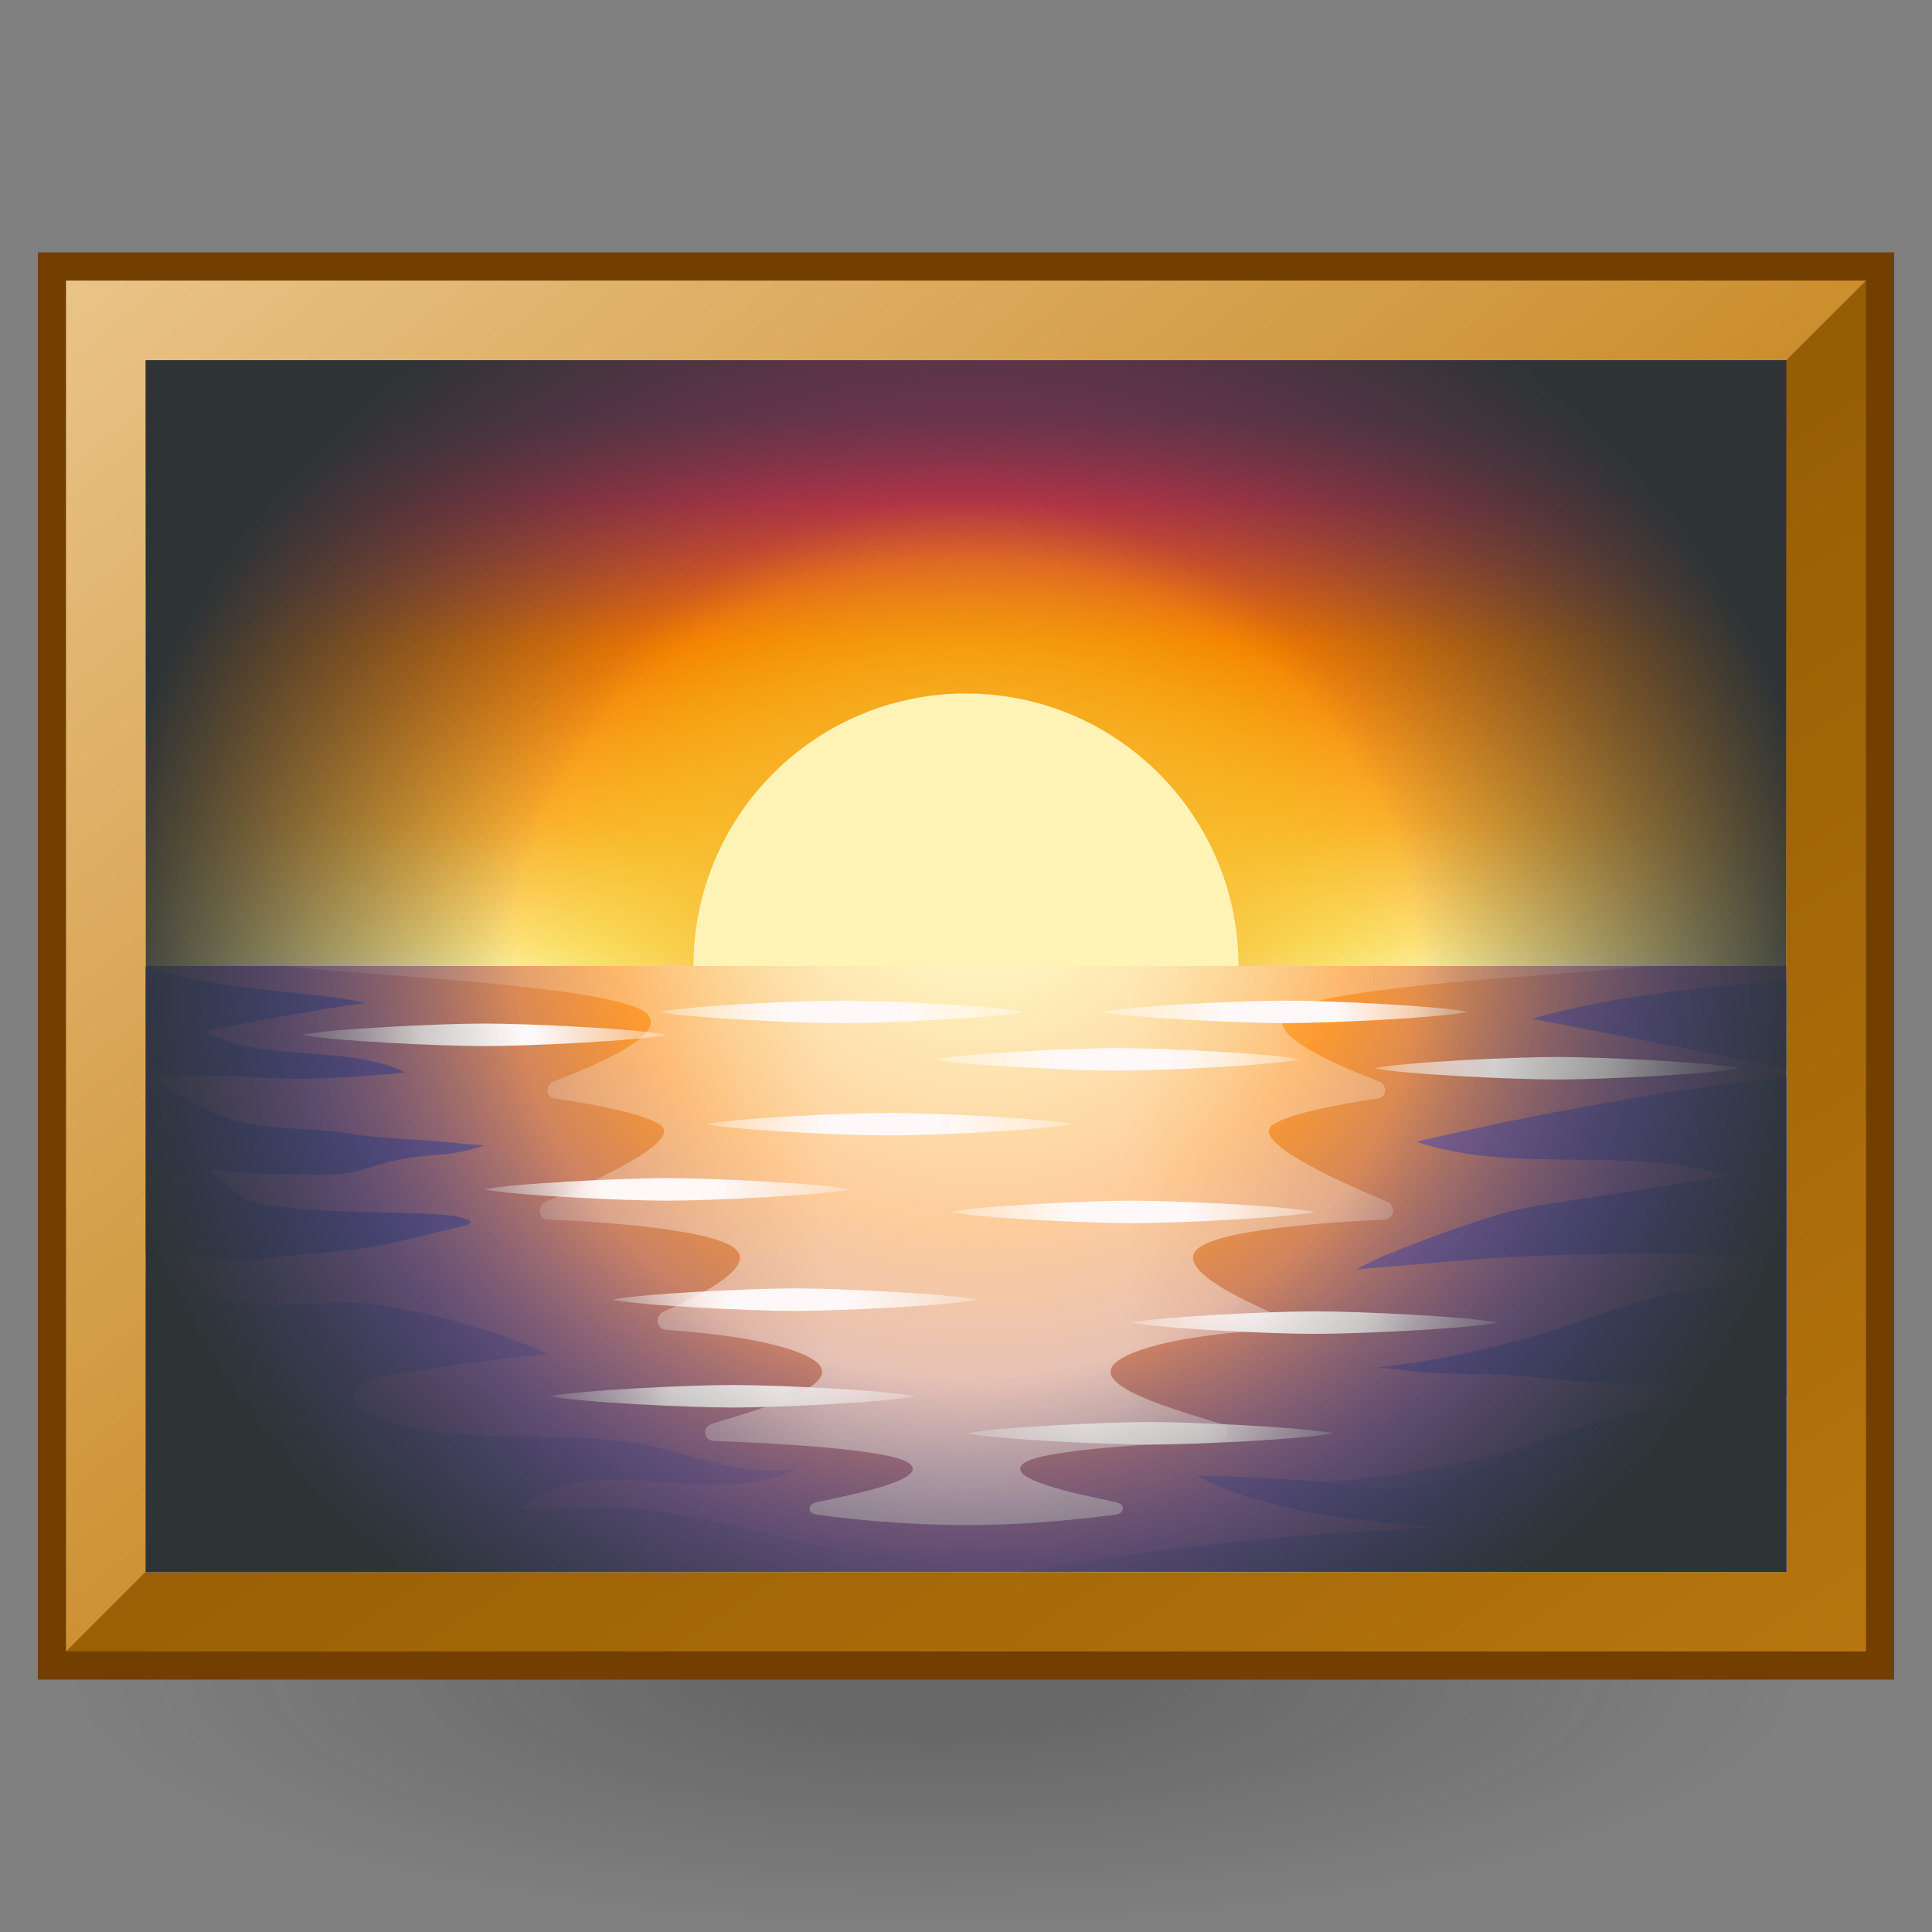 <?xml version="1.0" encoding="UTF-8"?><svg xmlns="http://www.w3.org/2000/svg" xmlns:xlink="http://www.w3.org/1999/xlink" viewBox="0 0 48 48"><rect x="0" y="0" width="48" height="48" fill="#808080" stroke="none"/><defs><radialGradient id="radial-gradient" cx="-136.62" cy="91.79" fx="-136.62" fy="91.79" r="13.67" gradientTransform="translate(254.11 -3.34) scale(1.69 .49)" gradientUnits="userSpaceOnUse"><stop offset=".22" stop-color="#1a1718" stop-opacity=".5"/><stop offset=".93" stop-color="#1a1718" stop-opacity="0"/></radialGradient><linearGradient id="linear-gradient" x1="3.91" y1="-.78" x2="30.46" y2="31.97" gradientTransform="matrix(1, 0, 0, 1, 0, 0)" gradientUnits="userSpaceOnUse"><stop offset="0" stop-color="#efcc96"/><stop offset="1" stop-color="#c17d11"/></linearGradient><linearGradient id="linear-gradient-2" x1="43.22" y1="53.3" x2="20.33" y2="18.41" gradientTransform="matrix(1, 0, 0, 1, 0, 0)" gradientUnits="userSpaceOnUse"><stop offset="0" stop-color="#c17d11"/><stop offset="1" stop-color="#8f5902"/></linearGradient><linearGradient id="linear-gradient-3" x1="24" y1="25" x2="24" y2="9.49" gradientTransform="matrix(1, 0, 0, 1, 0, 0)" gradientUnits="userSpaceOnUse"><stop offset=".01" stop-color="#fef8c5"/><stop offset=".1" stop-color="#fde27d"/><stop offset=".29" stop-color="#fcaf30"/><stop offset=".58" stop-color="#f57900"/><stop offset=".81" stop-color="#c7334a"/><stop offset=".94" stop-color="#8e3459"/></linearGradient><radialGradient id="radial-gradient-2" cx="24" cy="24" fx="24" fy="24" r="13.65" gradientTransform="matrix(1, 0, 0, 1, 0, 0)" gradientUnits="userSpaceOnUse"><stop offset=".28" stop-color="#fcaf3e"/><stop offset=".85" stop-color="#edd400" stop-opacity="0"/></radialGradient><radialGradient id="radial-gradient-3" cx="24.39" cy="20.79" fx="24.39" fy="20.79" r="27.67" gradientTransform="matrix(1, 0, 0, 1, 0, 0)" gradientUnits="userSpaceOnUse"><stop offset=".06" stop-color="#fef8c5"/><stop offset=".11" stop-color="#fdef7d"/><stop offset=".35" stop-color="#fc9a30"/><stop offset=".65" stop-color="#8d63a8"/><stop offset="1" stop-color="#3443a4"/></radialGradient><linearGradient id="linear-gradient-4" x1="20.14" y1="24.21" x2="3.68" y2="28.22" gradientTransform="matrix(1, 0, 0, 1, 0, 0)" gradientUnits="userSpaceOnUse"><stop offset="0" stop-color="#8d63a8"/><stop offset="1" stop-color="#3443a4"/></linearGradient><linearGradient id="linear-gradient-5" x1="22.41" y1="33.57" x2="5.96" y2="37.57" xlink:href="#linear-gradient-4"/><linearGradient id="linear-gradient-6" x1="12.76" y1="30.93" x2="36.47" y2="30.93" gradientTransform="matrix(1, 0, 0, 1, 0, 0)" gradientUnits="userSpaceOnUse"><stop offset="0" stop-color="#fff" stop-opacity=".3"/><stop offset=".33" stop-color="#fff8f8"/><stop offset=".64" stop-color="#fff8f8"/><stop offset="1" stop-color="#fff" stop-opacity=".3"/></linearGradient><linearGradient id="linear-gradient-7" x1="7.48" y1="25.71" x2="16.57" y2="25.71" xlink:href="#linear-gradient-6"/><linearGradient id="linear-gradient-8" x1="17.55" y1="27.93" x2="26.63" y2="27.93" xlink:href="#linear-gradient-6"/><linearGradient id="linear-gradient-9" x1="12.03" y1="29.55" x2="21.11" y2="29.55" xlink:href="#linear-gradient-6"/><linearGradient id="linear-gradient-10" x1="23.59" y1="30.11" x2="32.67" y2="30.11" xlink:href="#linear-gradient-6"/><linearGradient id="linear-gradient-11" x1="15.21" y1="32.29" x2="24.29" y2="32.29" xlink:href="#linear-gradient-6"/><linearGradient id="linear-gradient-12" x1="28.13" y1="32.86" x2="37.21" y2="32.86" xlink:href="#linear-gradient-6"/><linearGradient id="linear-gradient-13" x1="13.67" y1="34.69" x2="22.75" y2="34.69" xlink:href="#linear-gradient-6"/><linearGradient id="linear-gradient-14" x1="24.02" y1="35.61" x2="33.11" y2="35.61" xlink:href="#linear-gradient-6"/><linearGradient id="linear-gradient-15" x1="23.23" y1="26.32" x2="32.31" y2="26.32" xlink:href="#linear-gradient-6"/><linearGradient id="linear-gradient-16" x1="16.38" y1="25.14" x2="25.46" y2="25.14" xlink:href="#linear-gradient-6"/><linearGradient id="linear-gradient-17" x1="27.39" y1="25.14" x2="36.47" y2="25.14" xlink:href="#linear-gradient-6"/><linearGradient id="linear-gradient-18" x1="34.14" y1="26.54" x2="43.22" y2="26.54" xlink:href="#linear-gradient-6"/><linearGradient id="linear-gradient-19" x1="34.4" y1="20.62" x2="46.49" y2="28.1" xlink:href="#linear-gradient-4"/><linearGradient id="linear-gradient-20" x1="31.39" y1="25.48" x2="43.48" y2="32.96" xlink:href="#linear-gradient-4"/><linearGradient id="linear-gradient-21" x1="27.23" y1="32.22" x2="39.31" y2="39.7" xlink:href="#linear-gradient-4"/><linearGradient id="linear-gradient-22" x1="34.4" y1="20.62" x2="46.49" y2="28.1" xlink:href="#linear-gradient-4"/><linearGradient id="linear-gradient-23" x1="31.39" y1="25.48" x2="43.48" y2="32.96" xlink:href="#linear-gradient-4"/><linearGradient id="linear-gradient-24" x1="27.23" y1="32.22" x2="39.31" y2="39.7" xlink:href="#linear-gradient-4"/><radialGradient id="radial-gradient-4" cx="24" cy="24" fx="24" fy="24" r="21.51" gradientTransform="translate(0 2.25) scale(1 .91)" gradientUnits="userSpaceOnUse"><stop offset=".52" stop-color="#2e3436" stop-opacity="0"/><stop offset="1" stop-color="#2e3436"/></radialGradient></defs><g style="isolation:isolate;"><g id="shadow" style="mix-blend-mode:multiply; opacity:.45;"><ellipse cx="23.88" cy="41.55" rx="22.15" ry="6.45" style="fill:url(#radial-gradient);"/></g><g id="ART"><g><g><rect x="1.29" y="6.62" width="45.42" height="34.76" style="fill:url(#linear-gradient);"/><polygon points="1.29 41.38 3.62 39.05 44.38 8.95 46.71 6.62 46.71 41.38 1.29 41.38" style="fill:url(#linear-gradient-2);"/><rect x="3.62" y="8.95" width="40.76" height="30.11" style="fill:url(#linear-gradient-3);"/><circle cx="24" cy="24" r="13.65" style="fill:url(#radial-gradient-2);"/><circle cx="24" cy="24" r="6.77" style="fill:#fff4b6;"/><rect x="3.62" y="24" width="40.76" height="15.05" style="fill:url(#radial-gradient-3);"/><g><path d="M10.84,30.17c.29,.02,.6,.04,.85,.17-.02,.08-.11,.11-.18,.12-.9,.2-1.8,.47-2.72,.58-.46,.05-.92,.1-1.39,.13-.46,.05-.97,.15-1.44,.12-.78-.06-1.56-.12-2.34-.16v-7.06c.36,.06,.72,.13,1.23,.25,1.21,.29,3.06,.34,4.23,.59-1.33,.19-2.67,.43-3.99,.71,1.51,.81,3.44,.3,4.99,1.02-1.21,.12-2.46,.2-3.67,.12-1-.06-2.64-.06-2.64-.06,0,0,1.08,.96,2.43,1.22,.79,.14,1.6,.11,2.41,.23,.59,.1,1.19,.13,1.79,.17,.8,.04,.84,.09,1.63,.13-.95,.32-1.21,.17-2.19,.37-.53,.12-1.04,.34-1.58,.35-.48,.02-.99,0-1.48,0-.37,0-.74-.04-1.11-.08-.11,0-.36-.08-.45-.02-.06,.03,.76,.64,.82,.68,.34,.18,.78,.21,1.14,.25,1.22,.13,2.45,.11,3.67,.16Z" style="fill:url(#linear-gradient-4); opacity:.5;"/><path d="M5.96,31.3c-.78-.06-1.56-.12-2.34-.16v-7.06c.36,.06,.72,.13,1.23,.25,1.21,.29,3.06,.34,4.23,.59-1.33,.19-2.67,.43-3.99,.71,1.51,.81,3.44,.3,4.99,1.02-1.21,.12-2.46,.2-3.67,.12-1-.06-2.64-.06-2.64-.06,0,0,1.08,.96,2.43,1.22,.79,.14,1.6,.11,2.41,.23,.59,.1,1.19,.13,1.79,.17,.8,.04,.84,.09,1.63,.13-.95,.32-1.21,.17-2.19,.37-.53,.12-1.04,.34-1.58,.35-.48,.02-.99,0-1.48,0-.37,0-.74-.04-1.11-.08-.11,0-.36-.08-.45-.02-.06,.03,.76,.64,.82,.68,.34,.18,.78,.21,1.14,.25,1.22,.13,2.45,.11,3.67,.16,.29,.02,.6,.04,.85,.17-.02,.08-.11,.11-.18,.12-.9,.2-1.8,.47-2.72,.58-.46,.05-.92,.1-1.39,.13-.46,.05-.97,.15-1.44,.12Z" style="fill:url(#linear-gradient-4); opacity:.5;"/><path d="M26.77,39.06H3.62v-7.46c.79,.36,1.62,.61,2.47,.76,1.04,.17,2.04-.08,3.08,.04,1.54,.17,3.38,.75,4.45,1.24-1.32,.13-2.73,.31-4.13,.56-.36,.06-.81,.32-.67,.65,.06,.13,.21,.21,.35,.28,2.18,.92,4.71,.3,7.03,.8,1.2,.26,2.41,.82,3.61,.53-1.06,.59-2.33,.43-3.53,.34-1.19-.1-2.53-.09-3.42,.72,1.22-.06,2.45-.12,3.66,.05,1.56,.2,3.04,.76,4.6,.98,1.87,.26,3.87,.05,5.67,.53Z" style="fill:url(#linear-gradient-5); opacity:.5;"/></g><path d="M40.9,24c-1.53,.21-8.29,.47-8.97,1.2-.47,.5,1.21,1.24,2.32,1.66,.22,.08,.22,.39-.01,.43-.87,.13-2.12,.35-2.6,.64-.64,.38,1.46,1.36,2.81,1.92,.24,.1,.2,.43-.05,.45-1.49,.07-4.07,.25-4.64,.72-.52,.44,.76,1.12,1.76,1.56,.23,.1,.19,.45-.05,.46-1.14,.08-2.86,.26-3.62,.72-.96,.58,.98,1.16,2.47,1.61,.26,.08,.22,.42-.04,.43-1.41,.06-4.35,.2-4.84,.55-.53,.39,1.29,.76,2.28,.97,.24,.05,.24,.27,0,.31-.84,.11-2.18,.26-3.71,.26-1.52,0-2.87-.14-3.71-.26-.25-.03-.25-.26,0-.31,1-.21,2.82-.58,2.28-.97-.49-.35-3.43-.5-4.84-.55-.27-.01-.3-.35-.04-.43,1.49-.45,3.43-1.03,2.47-1.61-.76-.45-2.49-.64-3.62-.72-.25-.02-.29-.36-.05-.46,1-.44,2.29-1.12,1.76-1.56-.57-.47-3.15-.66-4.64-.72-.25-.01-.28-.35-.05-.45,1.35-.56,3.45-1.53,2.81-1.92-.48-.29-1.73-.51-2.6-.64-.23-.03-.24-.34-.01-.43,1.11-.42,2.79-1.15,2.32-1.66-.68-.73-7.44-.98-8.97-1.2H40.9Z" style="fill:url(#linear-gradient-6); opacity:.54;"/></g><rect x="1.29" y="6.62" width="45.42" height="34.76" style="fill:none; stroke:#723f00; stroke-miterlimit:10; stroke-width:.7px;"/><path d="M16.57,25.71c-.72,.15-3.44,.28-4.54,.28-1.1,0-3.82-.13-4.54-.28,.72-.15,3.44-.28,4.54-.28,1.1,0,3.82,.13,4.54,.28Z" style="fill:url(#linear-gradient-7);"/><path d="M26.63,27.93c-.72,.15-3.44,.28-4.54,.28-1.1,0-3.82-.13-4.54-.28,.72-.15,3.44-.28,4.54-.28,1.1,0,3.82,.13,4.54,.28Z" style="fill:url(#linear-gradient-8);"/><path d="M21.11,29.55c-.72,.15-3.44,.28-4.54,.28-1.1,0-3.82-.13-4.54-.28,.72-.15,3.44-.28,4.54-.28,1.1,0,3.82,.13,4.54,.28Z" style="fill:url(#linear-gradient-9);"/><path d="M32.67,30.11c-.72,.15-3.44,.28-4.54,.28-1.1,0-3.82-.13-4.54-.28,.72-.15,3.44-.28,4.54-.28,1.1,0,3.82,.13,4.54,.28Z" style="fill:url(#linear-gradient-10);"/><path d="M24.29,32.29c-.72,.15-3.44,.28-4.54,.28-1.1,0-3.82-.13-4.54-.28,.72-.15,3.44-.28,4.54-.28,1.1,0,3.82,.13,4.54,.28Z" style="fill:url(#linear-gradient-11);"/><path d="M37.21,32.86c-.72,.15-3.44,.28-4.54,.28-1.1,0-3.82-.13-4.54-.28,.72-.15,3.44-.28,4.54-.28,1.1,0,3.82,.13,4.54,.28Z" style="fill:url(#linear-gradient-12);"/><path d="M22.75,34.69c-.72,.15-3.44,.28-4.54,.28-1.1,0-3.82-.13-4.54-.28,.72-.15,3.44-.28,4.54-.28,1.1,0,3.82,.13,4.54,.28Z" style="fill:url(#linear-gradient-13);"/><path d="M33.11,35.61c-.72,.15-3.44,.28-4.54,.28-1.1,0-3.82-.13-4.54-.28,.72-.15,3.44-.28,4.54-.28,1.1,0,3.82,.13,4.54,.28Z" style="fill:url(#linear-gradient-14);"/><path d="M32.31,26.32c-.72,.15-3.44,.28-4.54,.28-1.1,0-3.82-.13-4.54-.28,.72-.15,3.44-.28,4.54-.28,1.1,0,3.82,.13,4.54,.28Z" style="fill:url(#linear-gradient-15);"/><path d="M25.46,25.14c-.72,.15-3.44,.28-4.54,.28-1.1,0-3.82-.13-4.54-.28,.72-.15,3.44-.28,4.54-.28,1.1,0,3.82,.13,4.54,.28Z" style="fill:url(#linear-gradient-16);"/><path d="M36.47,25.14c-.72,.15-3.44,.28-4.54,.28-1.1,0-3.82-.13-4.54-.28,.72-.15,3.44-.28,4.54-.28,1.1,0,3.82,.13,4.54,.28Z" style="fill:url(#linear-gradient-17);"/><path d="M43.22,26.54c-.72,.15-3.44,.28-4.54,.28-1.1,0-3.82-.13-4.54-.28,.72-.15,3.44-.28,4.54-.28,1.1,0,3.82,.13,4.54,.28Z" style="fill:url(#linear-gradient-18);"/><g><path d="M44.38,24.36v2.18c-2.11-.41-4.21-.83-6.32-1.23,2.05-.58,4.19-.78,6.32-.95Z" style="fill:url(#linear-gradient-19); opacity:.5;"/><path d="M35.21,28.36c3.02-.71,6.09-1.25,9.18-1.63v7.98c-1.68-.16-4.64-.32-5.96-.46-.72-.09-1.41-.12-2.14-.12-.36,0-.73-.02-1.09-.05-.33-.02-.72-.12-1.04-.09,1.68-.19,3.35-.57,4.95-1.11,.78-.26,1.52-.55,2.32-.71,.79-.16,1.59-.27,2.36-.53,.02,0,.46-.25,.39-.27-1.71-.36-6.08-.21-7.82-.06-.88,.08-1.78,.15-2.66,.23,.43-.28,2.29-.99,3.49-1.35,.46-.14,.94-.22,1.41-.3,1.45-.22,2.91-.44,4.36-.67-2.5-.78-5.28-.03-7.76-.85Z" style="fill:url(#linear-gradient-20); opacity:.5;"/><path d="M40.32,35.15c.7-.18,2.87-.28,4.06-.35v4.25H25.3c3.5-.6,7.03-.97,10.57-1.1-2.1-.16-4.26-.34-6.15-1.28,.97,0,1.94,.06,2.91,.13,.81,.06,1.78,.3,2.57,.14,1.79-.32,3.37-1.34,5.13-1.81Z" style="fill:url(#linear-gradient-21); opacity:.5;"/><path d="M44.38,24.36v2.18c-2.11-.41-4.21-.83-6.32-1.23,2.05-.58,4.19-.78,6.32-.95Z" style="fill:url(#linear-gradient-22); opacity:.5;"/><path d="M44.38,26.73v7.98c-1.68-.16-4.64-.32-5.96-.46-.72-.09-1.41-.12-2.14-.12-.36,0-.73-.02-1.09-.05-.33-.02-.72-.12-1.04-.09,1.68-.19,3.35-.57,4.95-1.11,.78-.26,1.52-.55,2.32-.71,.79-.16,1.59-.27,2.36-.53,.02,0,.46-.25,.39-.27-1.71-.36-6.08-.21-7.82-.06-.88,.08-1.78,.15-2.66,.23,.43-.28,2.29-.99,3.49-1.35,.46-.14,.94-.22,1.41-.3,1.45-.22,2.91-.44,4.36-.67-2.5-.78-5.28-.03-7.76-.85,3.02-.71,6.09-1.25,9.18-1.63Z" style="fill:url(#linear-gradient-23); opacity:.5;"/><path d="M44.38,34.8v4.25H25.3c3.5-.6,7.03-.97,10.57-1.1-2.1-.16-4.26-.34-6.15-1.28,.97,0,1.94,.06,2.91,.13,.81,.06,2.48-.23,3.27-.38,1.79-.32,2.67-.82,4.43-1.28,.7-.18,2.87-.28,4.06-.35Z" style="fill:url(#linear-gradient-24); opacity:.5;"/></g><rect x="3.62" y="8.95" width="40.76" height="30.11" style="fill:url(#radial-gradient-4); mix-blend-mode:multiply;"/></g></g></g></svg>